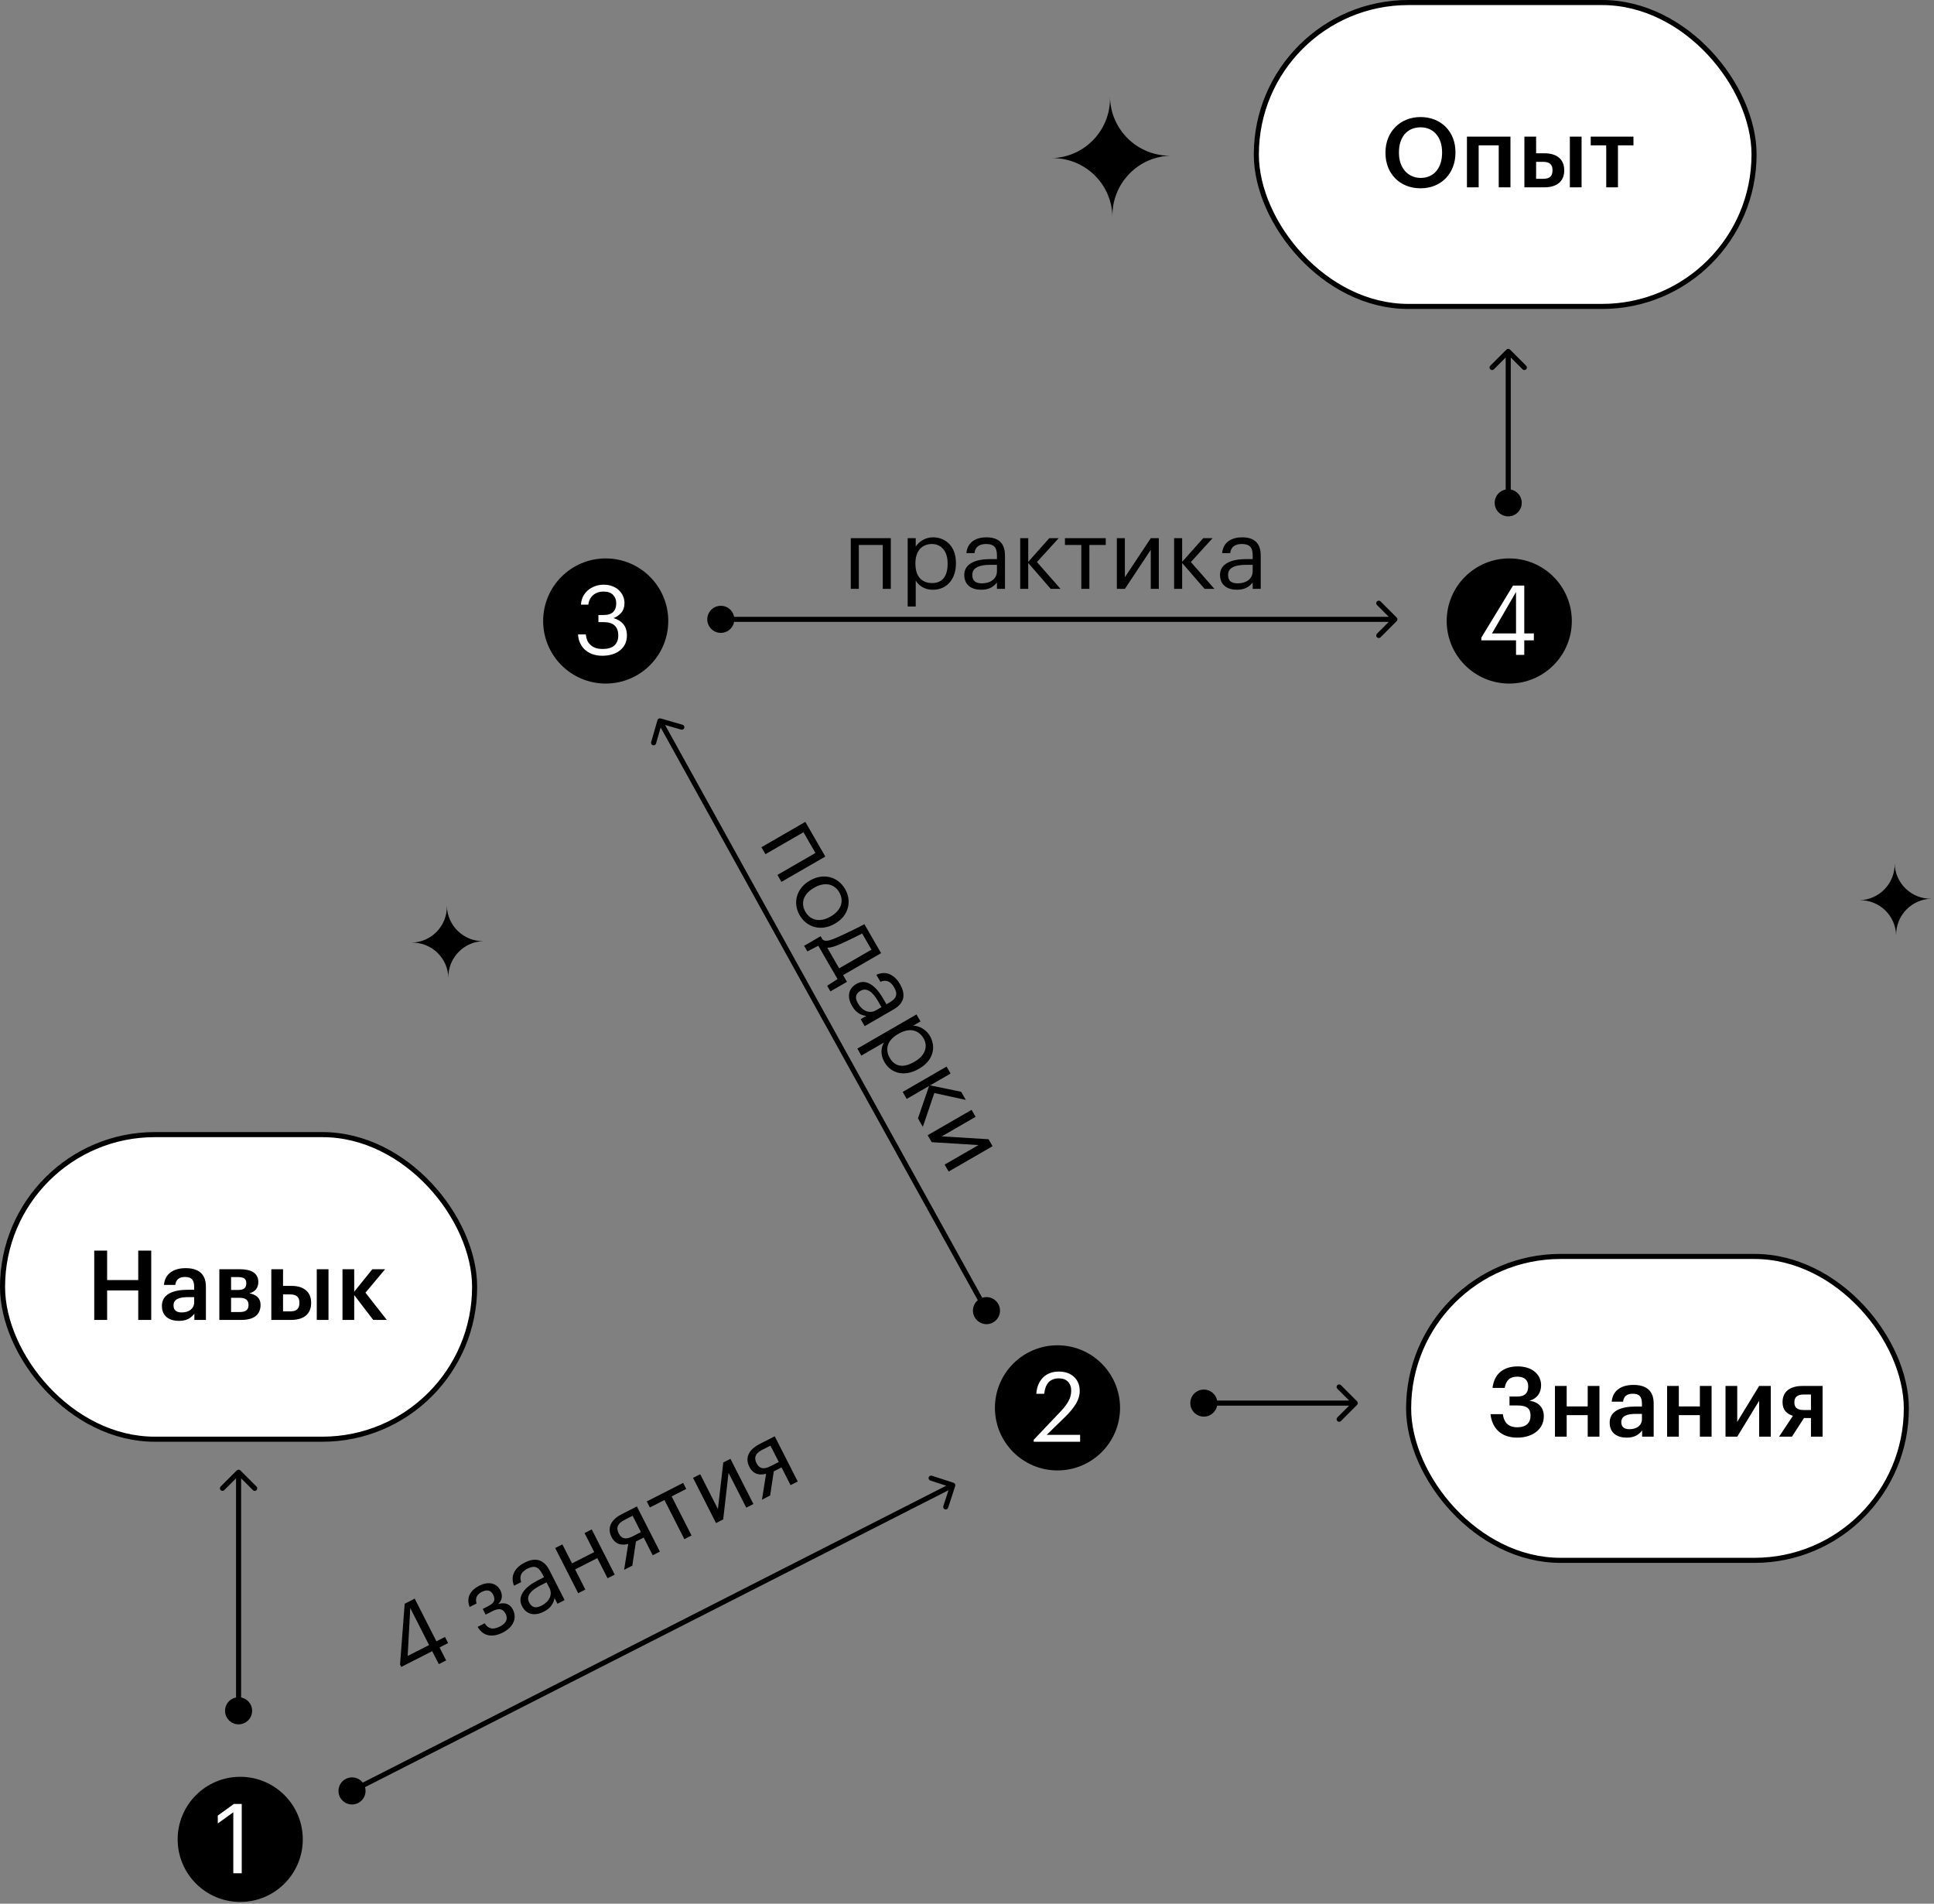 <?xml version="1.0" encoding="UTF-8"?> <svg xmlns="http://www.w3.org/2000/svg" width="381" height="375" viewBox="0 0 381 375" fill="none"><rect x="0" y="0" width="381" height="375" fill="#808080" stroke="none"/> <circle cx="47.325" cy="362.325" r="12.325" fill="black"></circle> <path d="M45.96 356.99L42.905 359.186V357.639L46.074 355.348H47.621V369H45.96V356.99Z" fill="white"></path> <path d="M85.145 325.255L79.053 328.355L78.81 327.879L79.725 315.909L81.699 314.904L85.976 323.311L87.661 322.453L88.276 323.662L86.591 324.519L87.89 327.071L86.444 327.807L85.145 325.255ZM84.53 324.047L80.824 316.763L80.31 326.194L84.53 324.047ZM98.605 313.328C99.012 314.128 99.003 315.289 98.111 315.979C99.312 315.603 100.433 315.868 101.022 317.026L101.048 317.077C101.87 318.693 101.2 320.491 99.073 321.574C96.912 322.674 95.115 322.259 94.095 320.465L95.474 319.763C96.138 320.775 96.995 321.153 98.475 320.4C99.786 319.733 100.095 318.868 99.611 317.915L99.585 317.864C99.065 316.843 98.245 316.746 97.019 317.37L95.675 318.054L95.103 316.931L96.21 316.368C97.384 315.77 97.652 315.12 97.159 314.15L97.133 314.099C96.743 313.333 96.024 313.013 94.934 313.568C93.965 314.061 93.585 314.79 93.875 315.864L92.513 316.556C91.756 314.521 92.839 313.155 94.422 312.35C96.022 311.536 97.773 311.694 98.579 313.277L98.605 313.328ZM107.122 317.478C105.472 318.318 103.754 318.185 102.828 316.364C101.789 314.322 103.603 312.498 105.884 311.338L107.16 310.689L106.831 310.042C106.103 308.613 105.264 308.311 103.903 309.004C102.678 309.627 102.265 310.501 102.675 311.643L101.262 312.361C100.411 310.224 101.655 308.67 103.374 307.795C105.075 306.929 106.97 306.822 108.243 309.323L111.231 315.194L109.818 315.913L109.247 314.79C109.007 315.961 108.433 316.811 107.122 317.478ZM106.687 316.285C108.185 315.523 108.926 314.16 108.234 312.799L107.671 311.693L106.445 312.316C104.659 313.225 103.582 314.352 104.24 315.645C104.717 316.581 105.445 316.917 106.687 316.285ZM117.671 306.925L113.298 309.151L115.316 313.116L113.903 313.834L109.374 304.934L110.787 304.216L112.692 307.959L117.065 305.734L115.16 301.99L116.572 301.271L121.101 310.171L119.689 310.89L117.671 306.925ZM122.961 299.434C121.617 300.119 121.349 300.983 121.878 302.021L121.904 302.072C122.397 303.042 123.185 303.369 124.598 302.651L126.265 301.802L124.629 298.586L122.961 299.434ZM124.57 308.406L122.953 309.229L123.763 304.125C122.561 304.458 121.253 304.288 120.491 302.791L120.465 302.74C119.469 300.783 120.62 299.212 122.474 298.268L125.469 296.744L129.998 305.644L128.586 306.363L126.811 302.874L125.279 303.654L124.57 308.406ZM135.187 293.298L132.311 294.762L136.234 302.471L134.822 303.19L130.899 295.481L128.023 296.944L127.417 295.753L134.581 292.107L135.187 293.298ZM141.058 300.016L136.529 291.116L137.941 290.397L141.431 297.255L142.485 288.085L143.897 287.367L148.426 296.267L147.014 296.985L143.524 290.127L142.47 299.298L141.058 300.016ZM150.115 285.616C148.771 286.3 148.504 287.165 149.032 288.203L149.058 288.254C149.552 289.224 150.34 289.551 151.752 288.833L153.42 287.984L151.783 284.768L150.115 285.616ZM151.724 294.588L150.108 295.411L150.917 290.307C149.715 290.64 148.408 290.47 147.646 288.973L147.62 288.922C146.624 286.965 147.774 285.394 149.629 284.45L152.624 282.926L157.153 291.826L155.741 292.545L153.965 289.056L152.434 289.835L151.724 294.588Z" fill="black"></path> <path d="M66.971 353.993C67.639 355.306 69.244 355.829 70.557 355.161C71.87 354.493 72.392 352.887 71.724 351.575C71.056 350.262 69.451 349.739 68.138 350.407C66.826 351.075 66.303 352.681 66.971 353.993ZM188.179 292.716C188.264 292.453 188.121 292.171 187.858 292.085L183.579 290.692C183.317 290.607 183.034 290.75 182.949 291.013C182.863 291.276 183.007 291.558 183.27 291.643L187.073 292.881L185.835 296.685C185.75 296.948 185.893 297.23 186.156 297.315C186.418 297.401 186.7 297.257 186.786 296.995L188.179 292.716ZM69.574 353.23L187.93 293.006L187.477 292.115L69.121 352.338L69.574 353.23Z" fill="black"></path> <circle cx="208.325" cy="277.325" r="12.325" fill="black"></circle> <path d="M203.638 283.618L209.06 277.909C209.684 277.247 210.168 276.598 210.511 275.961C210.855 275.325 211.027 274.657 211.027 273.957C211.027 273.193 210.81 272.595 210.378 272.162C209.958 271.729 209.359 271.513 208.583 271.513C207.781 271.513 207.132 271.748 206.635 272.219C206.152 272.69 205.84 273.467 205.7 274.549H204.153C204.204 273.887 204.338 273.288 204.554 272.754C204.783 272.206 205.089 271.742 205.471 271.36C205.852 270.978 206.304 270.685 206.826 270.482C207.348 270.278 207.934 270.176 208.583 270.176C209.207 270.176 209.773 270.265 210.282 270.443C210.791 270.622 211.224 270.883 211.581 271.226C211.95 271.557 212.23 271.958 212.421 272.429C212.612 272.9 212.707 273.428 212.707 274.014C212.707 274.854 212.459 275.688 211.962 276.515C211.466 277.33 210.798 278.151 209.958 278.978L206.196 282.644H212.783V284H203.638V283.618Z" fill="white"></path> <circle cx="119.325" cy="122.325" r="12.325" fill="black"></circle> <path d="M118.652 129.172C117.926 129.172 117.271 129.064 116.685 128.847C116.112 128.631 115.622 128.338 115.215 127.969C114.808 127.587 114.489 127.142 114.26 126.632C114.031 126.123 113.904 125.569 113.878 124.971H115.406C115.444 125.379 115.533 125.76 115.673 126.117C115.826 126.461 116.036 126.76 116.303 127.014C116.571 127.269 116.902 127.472 117.296 127.625C117.691 127.765 118.155 127.835 118.69 127.835C119.772 127.835 120.561 127.6 121.058 127.129C121.554 126.645 121.802 126.002 121.802 125.2C121.802 123.431 120.841 122.546 118.919 122.546H117.888V121.152H118.843C119.734 121.152 120.383 120.955 120.79 120.561C121.198 120.153 121.401 119.574 121.401 118.823C121.401 118.174 121.198 117.633 120.79 117.2C120.383 116.754 119.759 116.532 118.919 116.532C118.066 116.532 117.372 116.767 116.838 117.238C116.303 117.709 115.991 118.333 115.902 119.109H114.451C114.477 118.575 114.598 118.072 114.814 117.601C115.043 117.117 115.355 116.697 115.75 116.341C116.144 115.984 116.609 115.704 117.143 115.501C117.678 115.284 118.27 115.176 118.919 115.176C119.568 115.176 120.147 115.278 120.657 115.482C121.166 115.672 121.592 115.94 121.936 116.283C122.292 116.614 122.56 116.996 122.738 117.429C122.929 117.862 123.024 118.314 123.024 118.785C123.024 119.561 122.821 120.191 122.413 120.675C122.006 121.146 121.49 121.509 120.867 121.763C121.669 121.98 122.305 122.368 122.776 122.928C123.26 123.488 123.502 124.246 123.502 125.2C123.502 125.824 123.381 126.384 123.139 126.881C122.897 127.364 122.56 127.778 122.127 128.122C121.707 128.465 121.198 128.726 120.599 128.905C120.001 129.083 119.352 129.172 118.652 129.172Z" fill="white"></path> <path d="M195.628 260.505C196.916 259.791 197.382 258.169 196.669 256.88C195.955 255.592 194.332 255.126 193.044 255.839C191.756 256.553 191.29 258.176 192.003 259.464C192.717 260.752 194.339 261.218 195.628 260.505ZM130.139 141.519C129.874 141.443 129.597 141.597 129.521 141.862L128.279 146.187C128.202 146.453 128.356 146.73 128.621 146.806C128.887 146.882 129.164 146.729 129.24 146.463L130.344 142.619L134.188 143.723C134.454 143.799 134.731 143.646 134.807 143.38C134.883 143.115 134.73 142.838 134.464 142.762L130.139 141.519ZM194.773 257.93L130.439 141.758L129.564 142.242L193.899 258.414L194.773 257.93Z" fill="black"></path> <circle cx="297.325" cy="122.325" r="12.325" fill="black"></circle> <path d="M298.66 126.136H291.824V125.601L298.068 115.348H300.283V124.78H302.173V126.136H300.283V129H298.66V126.136ZM298.66 124.78V116.608L293.924 124.78H298.66Z" fill="white"></path> <path d="M139.333 122C139.333 123.473 140.527 124.667 142 124.667C143.473 124.667 144.667 123.473 144.667 122C144.667 120.527 143.473 119.333 142 119.333C140.527 119.333 139.333 120.527 139.333 122ZM275.15 122.354C275.345 122.158 275.345 121.842 275.15 121.646L271.968 118.464C271.773 118.269 271.456 118.269 271.261 118.464C271.066 118.66 271.066 118.976 271.261 119.172L274.089 122L271.261 124.828C271.066 125.024 271.066 125.34 271.261 125.536C271.456 125.731 271.773 125.731 271.968 125.536L275.15 122.354ZM142 122.5L274.796 122.5V121.5L142 121.5V122.5Z" fill="black"></path> <rect x="0.5" y="223.5" width="93" height="60" rx="30" fill="white" stroke="black"></rect> <path d="M18.566 246.348H21.105V252.152H27.234V246.348H29.793V260H27.234V254.195H21.105V260H18.566V246.348ZM35.236 260.191C33.403 260.191 31.895 259.313 31.895 257.231C31.895 254.902 34.167 254.062 37.012 254.062H38.253V253.546C38.253 252.191 37.814 251.541 36.439 251.541C35.217 251.541 34.664 252.114 34.53 253.107H32.296C32.506 250.778 34.339 249.804 36.573 249.804C38.807 249.804 40.564 250.701 40.564 253.451V260H38.291V258.778C37.623 259.637 36.764 260.191 35.236 260.191ZM35.79 258.53C37.222 258.53 38.253 257.804 38.253 256.506V255.513H37.069C35.313 255.513 34.186 255.914 34.186 257.136C34.186 257.976 34.645 258.53 35.79 258.53ZM43.212 250.014H47.24C49.322 250.014 50.888 250.682 50.888 252.515V252.553C50.888 253.623 50.334 254.463 49.112 254.749C50.486 255.036 51.327 255.704 51.327 257.002V257.06C51.327 258.969 49.99 260 47.603 260H43.212V250.014ZM45.522 251.561V254.1H46.916C48.042 254.1 48.52 253.699 48.52 252.783V252.744C48.52 251.828 47.928 251.561 46.84 251.561H45.522ZM45.522 255.647V258.453H47.164C48.367 258.453 48.959 258.052 48.959 257.079V257.04C48.959 256.105 48.386 255.647 47.24 255.647H45.522ZM62.404 250.014H64.714V260H62.404V250.014ZM53.449 250.014H55.759V253.298H57.458C59.692 253.298 61.296 254.367 61.296 256.62V256.678C61.296 258.893 59.75 260 57.401 260H53.449V250.014ZM57.134 258.32C58.413 258.32 58.986 257.823 58.986 256.659V256.601C58.986 255.532 58.451 254.978 57.134 254.978H55.759V258.32H57.134ZM69.781 255.112V260H67.471V250.014H69.781V254.444L73.352 250.014H75.872L71.996 254.635L76.197 260H73.523L69.781 255.112Z" fill="black"></path> <path d="M47 339.667C48.473 339.667 49.667 338.473 49.667 337C49.667 335.527 48.473 334.333 47 334.333C45.527 334.333 44.333 335.527 44.333 337C44.333 338.473 45.527 339.667 47 339.667ZM47.354 289.646C47.158 289.451 46.842 289.451 46.646 289.646L43.465 292.828C43.269 293.024 43.269 293.34 43.465 293.536C43.66 293.731 43.976 293.731 44.172 293.536L47 290.707L49.828 293.536C50.024 293.731 50.34 293.731 50.535 293.536C50.731 293.34 50.731 293.024 50.535 292.828L47.354 289.646ZM47.5 337L47.5 290L46.5 290L46.5 337L47.5 337Z" fill="black"></path> <path d="M160.641 168.021L158.283 163.937L150.792 168.261L150 166.889L158.648 161.896L162.591 168.725L153.943 173.718L153.15 172.346L160.641 168.021ZM158.678 179.628C159.68 181.365 161.617 181.702 163.568 180.575L163.684 180.508C165.684 179.353 166.335 177.501 165.342 175.781C164.339 174.045 162.419 173.698 160.435 174.844L160.303 174.92C158.318 176.066 157.656 177.859 158.678 179.628ZM157.527 180.271C156.105 177.807 156.952 174.959 159.482 173.498L159.614 173.422C162.21 171.923 165.07 172.675 166.483 175.122C167.896 177.57 167.134 180.413 164.538 181.911L164.405 181.988C161.793 183.496 158.94 182.718 157.527 180.271ZM165.483 185.993C164.407 186.459 163.618 186.695 162.976 186.691L165.315 190.742L171.681 187.066L169.848 183.892C168.695 184.491 166.833 185.39 165.483 185.993ZM159.05 187.414L158.41 186.306L161.668 184.425L162.021 185.037C162.578 185.62 163.672 185.186 164.84 184.688C165.916 184.222 167.279 183.567 168.376 183.022C169.016 182.718 169.664 182.388 170.285 182.052L173.579 187.757L166.088 192.081L166.852 193.404L163.594 195.285L162.955 194.177L164.997 192.865L161.207 186.301L159.05 187.414ZM167.847 198.146C166.921 196.542 166.963 194.82 168.733 193.798C170.717 192.653 172.634 194.368 173.913 196.584L174.629 197.824L175.257 197.461C176.646 196.659 176.903 195.806 176.139 194.483C175.452 193.292 174.557 192.927 173.439 193.396L172.647 192.023C174.736 191.06 176.354 192.22 177.318 193.89C178.273 195.544 178.48 197.43 176.05 198.834L170.345 202.128L169.552 200.755L170.644 200.125C169.461 199.948 168.583 199.419 167.847 198.146ZM169.015 197.648C169.855 199.103 171.256 199.772 172.578 199.008L173.653 198.387L172.966 197.197C171.963 195.461 170.782 194.445 169.525 195.171C168.616 195.696 168.318 196.441 169.015 197.648ZM180.55 199.83L181.342 201.203L179.887 202.043C181.007 202.036 182.445 202.771 183.181 204.044C184.488 206.309 183.816 208.925 181.104 210.49L180.972 210.567C178.326 212.094 175.609 211.59 174.235 209.209C173.404 207.77 173.552 206.384 174.116 205.375L169.684 207.934L168.892 206.561L180.55 199.83ZM175.299 208.418C176.292 210.137 177.968 210.405 180.084 209.183L180.217 209.106C182.399 207.846 182.794 206.009 181.954 204.554C181.028 202.95 179.263 202.337 177.047 203.616L176.915 203.693C174.715 204.963 174.325 206.731 175.299 208.418ZM183.037 213.915L178.622 216.464L177.83 215.091L186.478 210.098L187.27 211.471L183.235 213.8L189.342 215.059L190.268 216.663L184.062 215.308L181.801 221.97L180.837 220.3L183.037 213.915ZM182.752 223.618L191.4 218.625L192.193 219.997L185.529 223.845L194.742 224.412L195.534 225.785L186.886 230.778L186.094 229.405L192.757 225.558L183.545 224.99L182.752 223.618Z" fill="black"></path> <path d="M173.905 107.35H169.189V116H167.604V106.014H175.49V116H173.905V107.35ZM178.813 106.014H180.398V107.694C180.952 106.72 182.307 105.842 183.777 105.842C186.393 105.842 188.322 107.732 188.322 110.864V111.016C188.322 114.072 186.527 116.172 183.777 116.172C182.116 116.172 180.99 115.351 180.398 114.358V119.475H178.813V106.014ZM183.625 114.854C185.61 114.854 186.68 113.537 186.68 111.093V110.94C186.68 108.42 185.286 107.16 183.606 107.16C181.753 107.16 180.341 108.382 180.341 110.94V111.093C180.341 113.632 181.677 114.854 183.625 114.854ZM193.285 116.172C191.433 116.172 189.963 115.274 189.963 113.231C189.963 110.94 192.407 110.138 194.966 110.138H196.398V109.413C196.398 107.809 195.787 107.16 194.259 107.16C192.884 107.16 192.121 107.751 191.968 108.954H190.383C190.593 106.663 192.407 105.842 194.335 105.842C196.245 105.842 197.982 106.606 197.982 109.413V116H196.398V114.74C195.653 115.675 194.756 116.172 193.285 116.172ZM193.438 114.912C195.118 114.912 196.398 114.033 196.398 112.506V111.265H195.023C193.018 111.265 191.548 111.78 191.548 113.231C191.548 114.282 192.044 114.912 193.438 114.912ZM202.566 110.902V116H200.981V106.014H202.566V110.673L206.709 106.014H208.561L204.284 110.711L208.924 116H206.995L202.566 110.902ZM217.834 107.35H214.607V116H213.022V107.35H209.795V106.014H217.834V107.35ZM220.019 116V106.014H221.604V113.709L226.702 106.014H228.286V116H226.702V108.305L221.604 116H220.019ZM232.885 110.902V116H231.3V106.014H232.885V110.673L237.028 106.014H238.88L234.603 110.711L239.243 116H237.314L232.885 110.902ZM243.668 116.172C241.816 116.172 240.345 115.274 240.345 113.231C240.345 110.94 242.789 110.138 245.348 110.138H246.78V109.413C246.78 107.809 246.169 107.16 244.642 107.16C243.267 107.16 242.503 107.751 242.35 108.954H240.766C240.976 106.663 242.789 105.842 244.718 105.842C246.627 105.842 248.365 106.606 248.365 109.413V116H246.78V114.74C246.035 115.675 245.138 116.172 243.668 116.172ZM243.821 114.912C245.501 114.912 246.78 114.033 246.78 112.506V111.265H245.405C243.4 111.265 241.93 111.78 241.93 113.231C241.93 114.282 242.427 114.912 243.821 114.912Z" fill="black"></path> <path d="M297.121 101.716C298.594 101.716 299.788 100.522 299.788 99.049C299.788 97.577 298.594 96.383 297.121 96.383C295.648 96.383 294.454 97.577 294.454 99.049C294.454 100.522 295.648 101.716 297.121 101.716ZM297.475 68.862C297.279 68.666 296.963 68.666 296.768 68.862L293.586 72.044C293.39 72.239 293.39 72.555 293.586 72.751C293.781 72.946 294.097 72.946 294.293 72.751L297.121 69.922L299.95 72.751C300.145 72.946 300.461 72.946 300.657 72.751C300.852 72.555 300.852 72.239 300.657 72.044L297.475 68.862ZM297.621 99.049L297.621 69.215H296.621L296.621 99.049H297.621Z" fill="black"></path> <rect x="247.5" y="0.5" width="98.049" height="59.862" rx="29.931" fill="white" stroke="black"></rect> <path d="M279.891 35.048C282.469 35.048 284.092 33.082 284.092 30.122V29.969C284.092 27.163 282.526 25.081 279.853 25.081C277.18 25.081 275.595 27.048 275.595 29.988V30.141C275.595 33.12 277.409 35.048 279.891 35.048ZM279.853 37.092C275.671 37.092 272.941 34.094 272.941 30.16V30.008C272.941 26.017 275.786 23.057 279.853 23.057C283.901 23.057 286.727 25.941 286.727 29.95V30.103C286.727 34.075 283.996 37.092 279.853 37.092ZM295.251 28.633H291.299V36.901H288.988V26.914H297.561V36.901H295.251V28.633ZM309.262 26.914H311.572V36.901H309.262V26.914ZM300.307 26.914H302.617V30.199H304.316C306.55 30.199 308.154 31.268 308.154 33.521V33.578C308.154 35.793 306.608 36.901 304.259 36.901H300.307V26.914ZM303.992 35.22C305.271 35.22 305.844 34.724 305.844 33.559V33.502C305.844 32.432 305.309 31.879 303.992 31.879H302.617V35.22H303.992ZM321.794 28.633L318.739 28.633V36.901H316.429V28.633H313.374V26.914L321.794 26.914V28.633Z" fill="black"></path> <path d="M234.49 276.387C234.49 277.859 235.683 279.053 237.156 279.053C238.629 279.053 239.823 277.859 239.823 276.387C239.823 274.914 238.629 273.72 237.156 273.72C235.683 273.72 234.49 274.914 234.49 276.387ZM267.344 276.74C267.539 276.545 267.539 276.228 267.344 276.033L264.162 272.851C263.967 272.656 263.65 272.656 263.455 272.851C263.26 273.046 263.26 273.363 263.455 273.558L266.283 276.387L263.455 279.215C263.26 279.41 263.26 279.727 263.455 279.922C263.65 280.118 263.967 280.118 264.162 279.922L267.344 276.74ZM237.156 276.887L266.99 276.887L266.99 275.887L237.156 275.887L237.156 276.887Z" fill="black"></path> <rect x="277.5" y="247.5" width="98.049" height="59.862" rx="29.931" fill="white" stroke="black"></rect> <path d="M298.881 283.191C295.73 283.191 293.936 281.339 293.63 278.57H296.055C296.265 280.021 296.972 281.148 298.9 281.148C300.638 281.148 301.516 280.289 301.516 278.857C301.516 277.463 300.828 276.852 298.919 276.852H297.372V275.095H298.881C300.466 275.095 301.058 274.35 301.058 273.071C301.058 271.849 300.294 271.181 298.919 271.181C297.392 271.181 296.704 271.926 296.418 273.396H294.031C294.356 270.627 296.17 269.157 299.015 269.157C301.745 269.157 303.597 270.665 303.597 272.88C303.597 274.331 302.852 275.477 301.325 275.916C303.158 276.203 304.132 277.291 304.132 278.99C304.132 281.492 301.993 283.191 298.881 283.191ZM312.781 278.761L308.637 278.761V283H306.327V273.014H308.637V277.043H312.781V273.014H315.091V283H312.781V278.761ZM320.448 283.191C318.615 283.191 317.106 282.313 317.106 280.231C317.106 277.902 319.378 277.062 322.223 277.062H323.465V276.546C323.465 275.191 323.025 274.541 321.651 274.541C320.429 274.541 319.875 275.114 319.741 276.107H317.507C317.717 273.778 319.55 272.804 321.784 272.804C324.018 272.804 325.775 273.701 325.775 276.451V283H323.503V281.778C322.834 282.637 321.975 283.191 320.448 283.191ZM321.001 281.53C322.434 281.53 323.465 280.804 323.465 279.506V278.513H322.281C320.524 278.513 319.398 278.914 319.398 280.136C319.398 280.976 319.856 281.53 321.001 281.53ZM334.877 278.761H330.733V283H328.423V273.014H330.733V277.043H334.877V273.014H337.187V283H334.877V278.761ZM339.928 283V273.014H342.238V280.079L346.553 273.014H348.845V283H346.553V275.935L342.238 283H339.928ZM355.345 274.694C354.104 274.694 353.493 275.191 353.493 276.203V276.26C353.493 277.253 354.028 277.749 355.345 277.749H356.758V274.694H355.345ZM353.016 283H350.476L353.207 278.895C352.042 278.532 351.164 277.768 351.164 276.241V276.183C351.164 274.102 352.672 273.014 355.04 273.014H359.049V283H356.758V279.334H355.383L353.016 283Z" fill="black"></path> <path d="M230.681 30.67C224.184 30.796 219.025 36.184 219.15 42.681C219.025 36.184 213.652 31.011 207.141 31.151C213.638 31.026 218.812 25.652 218.672 19.141C218.812 25.652 224.184 30.796 230.681 30.67Z" fill="black"></path> <path d="M380.49 177.035C376.574 177.111 373.464 180.359 373.539 184.275C373.464 180.359 370.225 177.24 366.3 177.325C370.216 177.249 373.335 174.01 373.251 170.085C373.335 174.01 376.574 177.111 380.49 177.035Z" fill="black"></path> <path d="M95.275 185.389C91.359 185.464 88.249 188.712 88.324 192.629C88.249 188.712 85.01 185.594 81.085 185.679C85.001 185.603 88.12 182.364 88.036 178.439C88.12 182.364 91.359 185.464 95.275 185.389Z" fill="black"></path> </svg> 